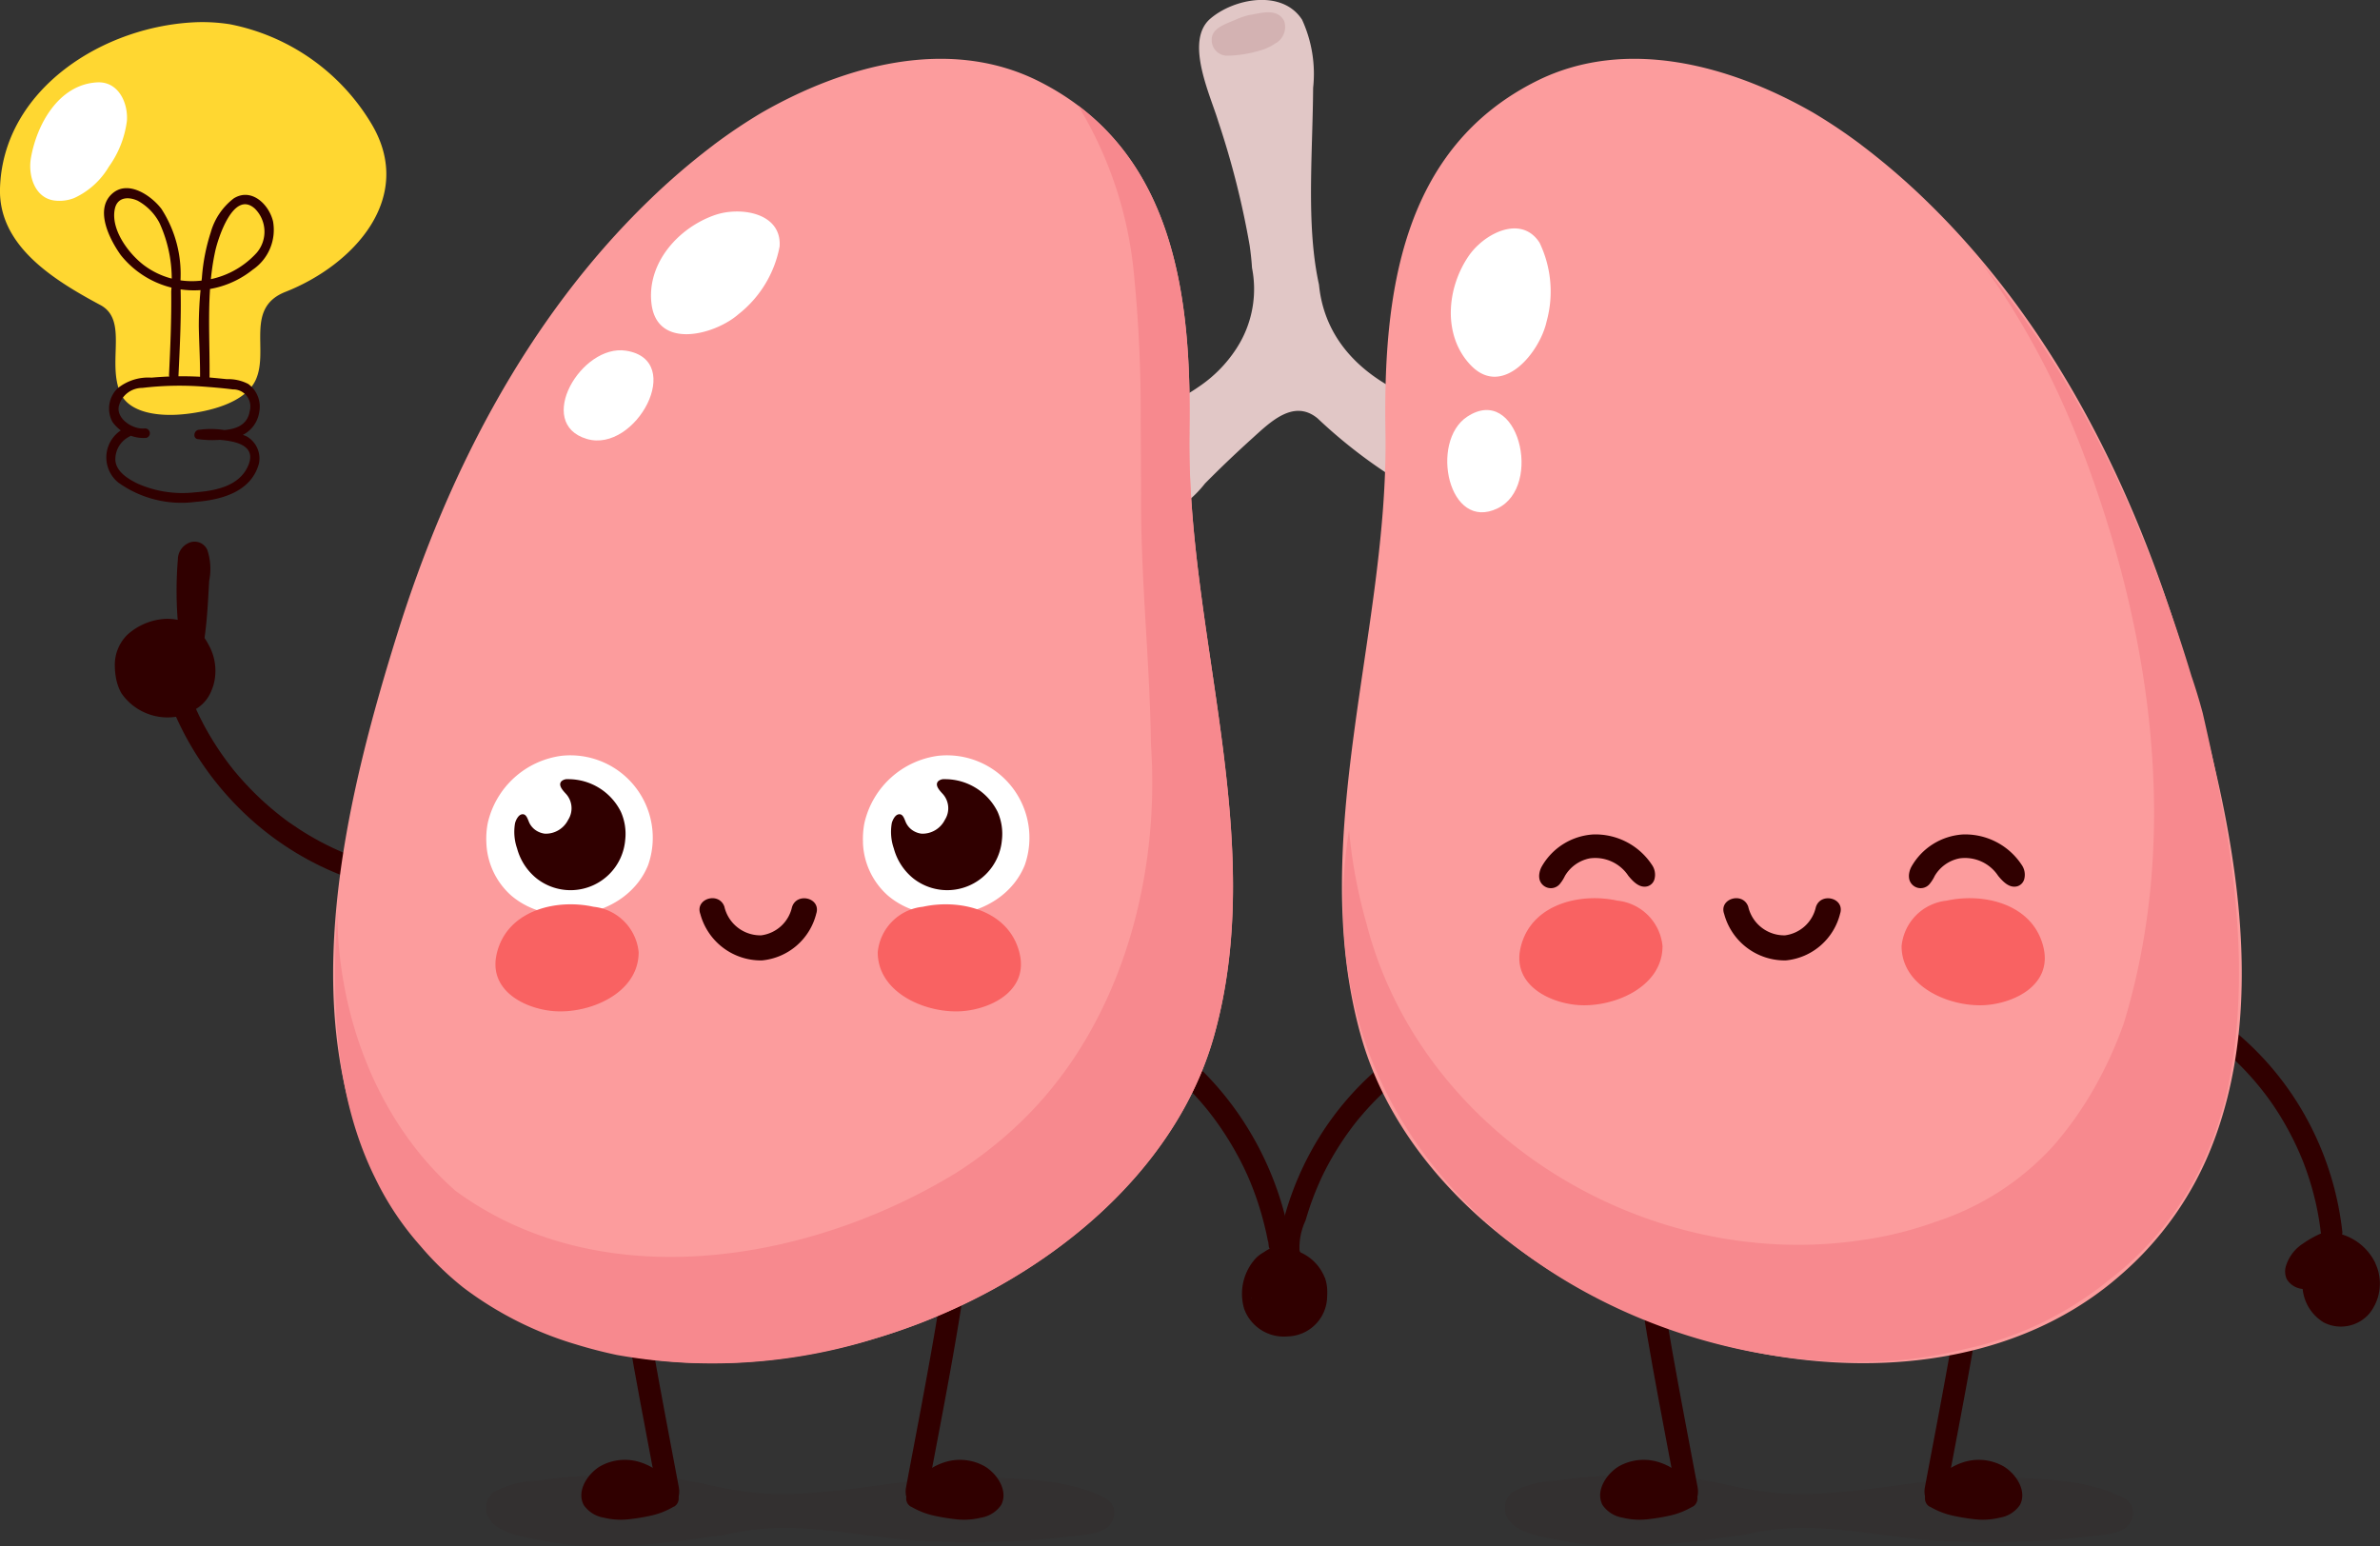 <svg id="Group_6165" data-name="Group 6165" xmlns="http://www.w3.org/2000/svg" xmlns:xlink="http://www.w3.org/1999/xlink" width="128.694" height="83.621" viewBox="0 0 128.694 83.621">
  <rect x="0" y="0" width="128.694" height="83.621" fill="#333333" stroke="none"/>
  <defs>
    <clipPath id="clip-path">
      <rect id="Rectangle_15917" data-name="Rectangle 15917" width="128.694" height="83.621" fill="none"/>
    </clipPath>
    <clipPath id="clip-path-3">
      <rect id="Rectangle_15914" data-name="Rectangle 15914" width="33.956" height="3.886" fill="none"/>
    </clipPath>
    <clipPath id="clip-path-4">
      <rect id="Rectangle_15915" data-name="Rectangle 15915" width="33.955" height="3.886" fill="none"/>
    </clipPath>
  </defs>
  <g id="Group_6164" data-name="Group 6164" clip-path="url(#clip-path)">
    <g id="Group_6163" data-name="Group 6163" transform="translate(0 0)">
      <g id="Group_6162" data-name="Group 6162" clip-path="url(#clip-path)">
        <path id="Path_77793" data-name="Path 77793" d="M156.08,821.964a1.992,1.992,0,0,0,.823-.97,2.579,2.579,0,0,0,.183-.613,2.877,2.877,0,0,0-.333-1.89,3.176,3.176,0,0,0-.307-.484,2.178,2.178,0,0,0-1.443-.874,2.834,2.834,0,0,0-.569-.038,3.338,3.338,0,0,0-2.087.876,2.29,2.29,0,0,0-.657,1.76,3.165,3.165,0,0,0,.046.486,2.8,2.8,0,0,0,.113.467,2.553,2.553,0,0,0,.193.434,3.035,3.035,0,0,0,3.843.992c.064-.044.129-.093.2-.146" transform="translate(-145.477 -783.631)" fill="#300000"/>
        <path id="Path_77794" data-name="Path 77794" d="M238.264,725.677a18.609,18.609,0,0,1-.063-4.58.663.663,0,0,1,.963-.4,1.245,1.245,0,0,1,.306.789c-.109,1.434-.125,2.953-.365,4.42-.144.144-.389.13-.841-.225" transform="translate(-228.322 -691.091)" fill="#300000"/>
        <path id="Path_77795" data-name="Path 77795" d="M233.269,720.533c-.059-.905-.167-1.808-.189-2.716a9.871,9.871,0,0,1,.051-1.354c.029-.253.023-.586.276-.728.291-.163.5.074.577.335a4.029,4.029,0,0,1-.019,1.252c-.026.455-.049.91-.08,1.364s-.069.915-.124,1.371c-.012.1-.008.5-.091.553s-.431-.222-.5-.275c-.231-.172-.472.2-.243.374.265.2.679.487,1.02.274.161-.1.165-.216.193-.395.052-.34.092-.682.125-1.024.071-.739.107-1.481.149-2.222a3.236,3.236,0,0,0-.1-1.667.752.752,0,0,0-.956-.4.982.982,0,0,0-.637.915,20.463,20.463,0,0,0,.1,4.325c.018.283.464.307.445.021" transform="translate(-223.103 -685.936)" fill="#300000"/>
        <path id="Path_77796" data-name="Path 77796" d="M10.044,50.467c-1.554.177-3.088-.1-3.538-1.14-.723-1.667.438-3.941-1.077-4.751C2.832,43.186-.082,41.35,0,38.278c.148-5.376,5.623-8.849,10.73-9a9.7,9.7,0,0,1,1.7.114,11.485,11.485,0,0,1,7.648,5.371c2.415,4.019-.979,7.659-4.642,9.1-2.2.864-.891,3.146-1.6,4.742-.572,1.281-2.545,1.721-3.793,1.863" transform="translate(0 -28.081)" fill="#ffd731"/>
        <path id="Path_77797" data-name="Path 77797" d="M141.2,258.609c.08-1.69.169-3.4.105-5.09a6.485,6.485,0,0,0-1.027-3.96c-.543-.71-1.786-1.576-2.646-.833-1,.867-.135,2.519.451,3.336a5.067,5.067,0,0,0,7.133.789,2.605,2.605,0,0,0,1.1-2.607c-.218-.927-1.166-1.843-2.123-1.251a3.511,3.511,0,0,0-1.248,1.844,10.4,10.4,0,0,0-.478,2.467,20.829,20.829,0,0,0-.166,2.612c.016.979.084,1.956.065,2.936-.006.328.505.406.512.074.046-2.371-.2-4.716.307-7.061.163-.75,1-3.33,2.14-2.323a1.757,1.757,0,0,1,.119,2.38,4.659,4.659,0,0,1-3.117,1.53,4.322,4.322,0,0,1-3-.849c-.836-.637-1.8-1.934-1.567-3.04.135-.631.713-.678,1.229-.446a2.894,2.894,0,0,1,1.187,1.207,7.308,7.308,0,0,1,.633,3.7c.019,1.5-.047,3.008-.118,4.507-.016.329.5.406.512.074" transform="translate(-131.551 -238.267)" fill="#300000"/>
        <path id="Path_77798" data-name="Path 77798" d="M142.351,499.562c-.623.073-1.546-.506-1.406-1.2a1.309,1.309,0,0,1,1.274-.992,17.068,17.068,0,0,1,3.2-.078c.565.042,1.133.087,1.694.159a.924.924,0,0,1,.913,1.164c-.2,1.271-1.787,1.043-2.706,1.016l-.074.512c.892.024,3.434-.1,2.66,1.508-.513,1.068-1.807,1.289-2.868,1.369a5.981,5.981,0,0,1-3.088-.481c-.5-.245-1.137-.634-1.189-1.241a1.369,1.369,0,0,1,.764-1.3c.3-.146.1-.626-.195-.479a1.752,1.752,0,0,0-.422,2.961,5.867,5.867,0,0,0,4.195,1.052c1.395-.106,3.011-.546,3.42-2.076a1.374,1.374,0,0,0-.661-1.463,4.892,4.892,0,0,0-2.542-.363c-.329-.009-.406.5-.074.512a5.625,5.625,0,0,0,2.115-.116,1.654,1.654,0,0,0,1.176-1.339,1.518,1.518,0,0,0-.592-1.53,2.336,2.336,0,0,0-1.156-.26c-.5-.05-1-.1-1.5-.133a18.5,18.5,0,0,0-2.573.051,2.637,2.637,0,0,0-1.833.575,1.523,1.523,0,0,0-.278,1.825,2.088,2.088,0,0,0,1.809.861.259.259,0,0,0-.065-.513" transform="translate(-134.521 -476.394)" fill="#300000"/>
        <path id="Path_77799" data-name="Path 77799" d="M42.258,114.977a4.22,4.22,0,0,0,1.885-1.7,5.416,5.416,0,0,0,.977-2.484c.067-.99-.475-2.137-1.607-2.076-2.081.111-3.268,2.268-3.585,4.093-.16.923.194,2.175,1.3,2.3a2.181,2.181,0,0,0,1.028-.133" transform="translate(-38.257 -104.263)" fill="#fff"/>
        <g id="Group_6158" data-name="Group 6158" transform="translate(26.291 79.735)" opacity="0.07">
          <g id="Group_6157" data-name="Group 6157">
            <g id="Group_6156" data-name="Group 6156" clip-path="url(#clip-path-3)">
              <path id="Path_77800" data-name="Path 77800" d="M642,1948.676c-.185,1.5,2.183,1.738,3.093,1.923,3.231.66,6.516.127,9.741-.306.365-.077.731-.149,1.1-.211,3.369-.569,6.666.432,10.027.546a47.907,47.907,0,0,0,8.384-.351c.443-.063,1.21-.129,1.491-.728a.9.9,0,0,0-.421-1.27c-1.986-.989-4.145-.99-6.219-1.094-4.222-.212-8.391,1.188-12.6.839a22.33,22.33,0,0,1-2.79-.486c-.309-.066-.618-.13-.928-.188a21.728,21.728,0,0,0-5.362-.272c-.913.058-1.824.146-2.73.281a5.219,5.219,0,0,0-2.386.615,1.032,1.032,0,0,0-.4.7" transform="translate(-641.992 -1947.024)" fill="#300000"/>
            </g>
          </g>
        </g>
        <path id="Path_77801" data-name="Path 77801" d="M1469.47,1349.89a2.493,2.493,0,0,0-1.226-1.32,2.766,2.766,0,0,0-.589-.224.438.438,0,0,0,.005-.165,17.239,17.239,0,0,0-2.128-5.995,16.825,16.825,0,0,0-4.069-4.717,15.865,15.865,0,0,0-3.041-1.9.609.609,0,0,0-.586,1.068,15.035,15.035,0,0,1,1.335.715q.318.192.627.4.149.1.3.2l.137.1.088.065a15.931,15.931,0,0,1,2.213,2.017q.25.275.488.562l.072.087.089.111q.119.151.235.305.456.606.855,1.252t.739,1.326q.08.161.157.324l.065.14.008.016.045.1q.151.342.286.69a16.333,16.333,0,0,1,.531,1.616q.109.4.2.8.047.214.087.43c.06.123.02.321.1.439-.112.059-.224.124-.332.2a1.953,1.953,0,0,0-.384.28,2.851,2.851,0,0,0-.665,2.761,2.248,2.248,0,0,0,.233.473,2.288,2.288,0,0,0,2.135,1.027,2.188,2.188,0,0,0,2.122-2.137,4.066,4.066,0,0,0,0-.456,2.338,2.338,0,0,0-.124-.589m-3.982,1.141c.008-.013.039-.057.046-.051a.185.185,0,0,1-.046.051" transform="translate(-1397.839 -1280.808)" fill="#300000"/>
        <path id="Path_77802" data-name="Path 77802" d="M1664.181,1353.815a.592.592,0,0,0-.786-.24,15.133,15.133,0,0,0-2.924,1.781,16.057,16.057,0,0,0-3.939,4.454,16.451,16.451,0,0,0-2.1,5.7.411.411,0,0,0,0,.158c-.008-.035-.151.022-.332.108a3.209,3.209,0,0,0-1.072.654h1.366c.144.008.293.014.441.024a7.8,7.8,0,0,1,1.678.349c-.277-.434-.79-.711-.908-1.105a3.424,3.424,0,0,1,.325-1.611c.038-.133.078-.264.119-.394q.182-.581.41-1.147.133-.331.281-.656l.044-.1.007-.015.064-.133q.075-.155.154-.308.332-.645.721-1.257t.831-1.185q.112-.145.228-.289l.086-.1.07-.083q.23-.27.472-.53a15.215,15.215,0,0,1,2.136-1.9l.084-.061.132-.092q.141-.1.284-.191.3-.194.6-.374a14.244,14.244,0,0,1,1.282-.667.59.59,0,0,0,.24-.787" transform="translate(-1585.336 -1298.086)" fill="#300000"/>
        <path id="Path_77803" data-name="Path 77803" d="M2878.8,1332.968a2.969,2.969,0,0,0-1.8-1.546.421.421,0,0,0,.013-.158,16.579,16.579,0,0,0-1.788-5.851,16.188,16.188,0,0,0-3.708-4.706,15.247,15.247,0,0,0-2.84-1.958.586.586,0,1,0-.608,1,14.428,14.428,0,0,1,1.252.745q.3.2.585.411.138.1.275.208l.127.1.082.066a15.342,15.342,0,0,1,2.04,2.032q.229.275.445.561l.066.087.08.11q.108.15.213.3.412.6.768,1.24t.653,1.306q.07.159.137.318l.057.137.007.016.039.1q.13.335.245.676a15.859,15.859,0,0,1,.442,1.575q.087.387.154.779.036.208.065.417c.009.066.018.131.027.2v0l.014.116a.827.827,0,0,0,.022.117,5.5,5.5,0,0,0-.986.555,2.214,2.214,0,0,0-.9,1.166,1,1,0,0,0,.035.757,1.118,1.118,0,0,0,.857.524,2.376,2.376,0,0,0,1.153,1.818,2.03,2.03,0,0,0,2.443-.478,2.582,2.582,0,0,0,.326-2.743" transform="translate(-2750.357 -1264.668)" fill="#300000"/>
        <path id="Path_77804" data-name="Path 77804" d="M237.127,941.293a14.457,14.457,0,0,1-1.416-.34q-.343-.1-.68-.219-.163-.057-.324-.117l-.151-.058-.1-.039a15.325,15.325,0,0,1-2.551-1.336q-.3-.2-.591-.4l-.088-.064-.109-.082q-.148-.112-.293-.227-.572-.453-1.1-.956t-1.011-1.053q-.114-.13-.226-.263l-.095-.114-.011-.013-.066-.083q-.224-.281-.434-.573a15.711,15.711,0,0,1-.889-1.374q-.2-.344-.378-.7-.1-.188-.186-.379c-.028-.06-.056-.12-.084-.18l0,0-.047-.107c-.011-.025-.023-.049-.037-.072l-1.316.249c.065,0,.13.007.2.006a.422.422,0,0,0,.035.155,16.576,16.576,0,0,0,3.442,5.058,16.179,16.179,0,0,0,4.937,3.4,15.254,15.254,0,0,0,3.293,1.029.586.586,0,0,0,.284-1.137" transform="translate(-215.729 -894.349)" fill="#300000"/>
        <path id="Path_77805" data-name="Path 77805" d="M1198.494,1514.169c-.034.491-.065.984-.126,1.478v-.031a1.4,1.4,0,0,1-.013.227q-.085.87-.189,1.733c-.14,1.168-.3,2.33-.481,3.488-.355,2.3-.774,4.582-1.2,6.857-.243,1.289-.489,2.576-.729,3.866-.079.424.1.932.409,1.034s.636-.133.721-.587c.858-4.606,1.8-9.192,2.375-13.892q.127-1.032.23-2.07t.179-2.091c.032-.444-.292-.879-.586-.865-.345.016-.552.371-.585.853" transform="translate(-1146.766 -1451.342)" fill="#300000"/>
        <path id="Path_77806" data-name="Path 77806" d="M1209.194,1941.531a4.35,4.35,0,0,0,.413.211c.143.063.29.12.441.17a8.109,8.109,0,0,0,1.918.258,2.685,2.685,0,0,0,.476-.058,2.81,2.81,0,0,0,.355-.1,1.728,1.728,0,0,0,.345-.159.649.649,0,0,0,.2-.9,1.865,1.865,0,0,0-.773-.8,1.977,1.977,0,0,0-.279-.117,2.469,2.469,0,0,0-2.52.7q-.087.086-.17.179c-.066.161-.238.247-.305.408a2.17,2.17,0,0,0-.1.2" transform="translate(-1159.675 -1860.495)" fill="#300000"/>
        <path id="Path_77807" data-name="Path 77807" d="M1197.327,1930.23a4.194,4.194,0,0,0,1.192.478,11.078,11.078,0,0,0,1.269.209,3.854,3.854,0,0,0,1.322-.09,1.639,1.639,0,0,0,1.084-.682c.407-.766-.216-1.686-.869-2.084a2.726,2.726,0,0,0-2.277-.2,3.212,3.212,0,0,0-1.149.7c-.068.065-.134.132-.2.2a1.212,1.212,0,0,0-.145.175.4.4,0,0,1-.037.07q.059-.073,0-.01a1.844,1.844,0,0,0-.377.547.5.5,0,1,0,.865.506c.032-.068.068-.133.1-.2.013-.023.083-.118.007-.03.017-.02.036-.039.054-.058a1.913,1.913,0,0,0,.184-.218l.029-.051q-.038.039.02-.022l.068-.071c.053-.055.107-.109.163-.16l.067-.059s.109-.089.053-.045.059-.042.056-.04l.092-.061c.068-.043.137-.083.208-.119.039-.02.078-.038.118-.057-.017.008-.09.034,0,0,.067-.026.135-.05.2-.07s.138-.038.208-.052l.084-.016q.088-.013-.007,0l.084-.008a2.3,2.3,0,0,1,.379,0c.022,0,.155.027.034,0l.083.015a2.093,2.093,0,0,1,.245.065c-.012,0,.141.053.081.028s.09.044.078.038a1.827,1.827,0,0,1,.186.109c.078.052.015.012,0,0,.032.028.064.055.094.085s.04.04.059.061.106.124.071.081.041.057.039.055l.049.074c.025.038.047.078.072.115.056.083.01.013,0-.011.012.032.063.142.049.179l-.008-.061c0,.024,0,.048,0,.072s0,.024,0,.036c0,.057,0,.047,0-.028-.006,0-.01.065-.019.067l.024-.056a.513.513,0,0,1-.035.06c.045-.086.026-.048.009-.02l.043-.031a.6.6,0,0,1-.069.042c-.027.016-.053.032-.081.046-.006,0-.147.067-.054.029a2.229,2.229,0,0,1-.246.081c-.082.023-.166.042-.25.058,0,0-.169.024-.076.014l-.107.01a3.871,3.871,0,0,1-.569,0q-.142-.011-.284-.029c-.1-.012.117.019-.046-.007l-.152-.024c-.194-.033-.387-.072-.579-.113a3.465,3.465,0,0,1-.511-.146c-.157-.059.04.019-.049-.02q-.083-.036-.165-.076c-.092-.045-.183-.094-.272-.145a.5.5,0,0,0-.506.865" transform="translate(-1148.061 -1848.76)" fill="#300000"/>
        <path id="Path_77808" data-name="Path 77808" d="M802.053,1514.944q.032.437.068.872.017.206.036.412c.006.061.011.122.017.183-.01-.112.015.157.018.188q.085.868.189,1.732c.14,1.168.3,2.33.481,3.488.356,2.3.774,4.581,1.2,6.857.243,1.289.489,2.577.729,3.866.079.424-.1.932-.409,1.034s-.636-.133-.721-.587c-.858-4.606-1.8-9.192-2.375-13.892q-.127-1.032-.23-2.07t-.179-2.081c-.032-.439.29-.861.584-.842.344.022.553.371.588.842" transform="translate(-768.081 -1452.096)" fill="#300000"/>
        <path id="Path_77809" data-name="Path 77809" d="M784.156,1941.531a4.355,4.355,0,0,1-.413.211c-.143.063-.29.12-.441.17a8.106,8.106,0,0,1-1.918.258,2.685,2.685,0,0,1-.476-.058,2.8,2.8,0,0,1-.355-.1,1.727,1.727,0,0,1-.345-.159.649.649,0,0,1-.2-.9,1.866,1.866,0,0,1,.773-.8,1.985,1.985,0,0,1,.279-.117,2.469,2.469,0,0,1,2.52.7q.087.086.17.179c.066.161.238.247.305.408a2.14,2.14,0,0,1,.1.2" transform="translate(-747.975 -1860.495)" fill="#300000"/>
        <path id="Path_77810" data-name="Path 77810" d="M772.636,1930.23a4.2,4.2,0,0,1-1.192.478,11.082,11.082,0,0,1-1.27.209,3.853,3.853,0,0,1-1.322-.09,1.639,1.639,0,0,1-1.084-.682c-.407-.766.216-1.686.868-2.084a2.726,2.726,0,0,1,2.277-.2,3.21,3.21,0,0,1,1.149.7c.068.065.134.132.2.2a1.217,1.217,0,0,1,.145.175.4.4,0,0,0,.037.07q-.059-.073,0-.01a1.846,1.846,0,0,1,.377.547.5.5,0,1,1-.865.506c-.032-.068-.068-.133-.1-.2-.013-.023-.083-.118-.007-.03-.017-.02-.036-.039-.054-.058a1.913,1.913,0,0,1-.184-.218l-.029-.051q.038.039-.019-.022l-.068-.071c-.053-.055-.106-.109-.163-.16l-.067-.059s-.109-.089-.053-.045-.059-.042-.056-.04l-.092-.061c-.068-.043-.137-.083-.209-.119-.039-.02-.078-.038-.117-.057.017.008.09.034,0,0-.067-.026-.135-.05-.2-.07s-.138-.038-.207-.052l-.084-.016q-.087-.013.007,0l-.084-.008a2.3,2.3,0,0,0-.379,0c-.022,0-.155.027-.034,0l-.083.015a2.086,2.086,0,0,0-.245.065c.012,0-.141.053-.081.028s-.09.044-.078.038a1.829,1.829,0,0,0-.186.109c-.078.052-.014.012,0,0-.032.028-.064.055-.094.085s-.04.04-.059.061-.106.124-.071.081-.041.057-.039.055l-.05.074c-.025.038-.046.078-.072.115-.056.083-.01.013,0-.011-.012.032-.063.142-.049.179l.008-.061c0,.024,0,.048,0,.072s0,.024,0,.036q.007.085,0-.028c.006,0,.01.065.019.067l-.024-.056a.513.513,0,0,0,.035.06c-.045-.086-.026-.048-.008-.02l-.043-.031a.6.6,0,0,0,.069.042c.027.016.053.032.081.046.006,0,.147.067.054.029a2.223,2.223,0,0,0,.246.081c.082.023.166.042.25.058,0,0,.169.024.076.014l.107.01a3.871,3.871,0,0,0,.569,0q.142-.011.284-.029c.1-.012-.117.019.046-.007l.152-.024c.194-.033.387-.072.579-.113a3.462,3.462,0,0,0,.511-.146c.157-.059-.04.019.049-.02q.083-.036.165-.076c.092-.045.183-.094.272-.145a.5.5,0,0,1,.506.865" transform="translate(-736.203 -1848.76)" fill="#300000"/>
        <g id="Group_6161" data-name="Group 6161" transform="translate(81.38 79.735)" opacity="0.07">
          <g id="Group_6160" data-name="Group 6160">
            <g id="Group_6159" data-name="Group 6159" clip-path="url(#clip-path-4)">
              <path id="Path_77811" data-name="Path 77811" d="M1987.207,1948.676c-.185,1.5,2.183,1.738,3.093,1.923,3.231.66,6.516.127,9.741-.306.365-.077.731-.149,1.1-.211,3.369-.569,6.666.432,10.027.546a47.906,47.906,0,0,0,8.384-.351c.443-.063,1.21-.129,1.491-.728a.9.9,0,0,0-.421-1.27c-1.986-.989-4.145-.99-6.219-1.094-4.222-.212-8.391,1.188-12.6.839a22.334,22.334,0,0,1-2.79-.486c-.309-.066-.618-.13-.928-.188a21.729,21.729,0,0,0-5.362-.272c-.913.058-1.824.146-2.73.281a5.219,5.219,0,0,0-2.386.615,1.032,1.032,0,0,0-.4.7" transform="translate(-1987.197 -1947.024)" fill="#300000"/>
            </g>
          </g>
        </g>
        <path id="Path_77812" data-name="Path 77812" d="M2543.7,1514.169c-.034.491-.064.984-.126,1.478v-.031a1.437,1.437,0,0,1-.013.227q-.086.87-.189,1.733c-.14,1.168-.3,2.33-.481,3.488-.356,2.3-.774,4.582-1.2,6.857-.243,1.289-.489,2.576-.729,3.866-.079.424.1.932.409,1.034s.636-.133.72-.587c.857-4.606,1.8-9.192,2.375-13.892q.127-1.032.23-2.07t.179-2.091c.032-.444-.292-.879-.586-.865-.345.016-.551.371-.585.853" transform="translate(-2436.88 -1451.342)" fill="#300000"/>
        <path id="Path_77813" data-name="Path 77813" d="M2554.4,1941.531a4.348,4.348,0,0,0,.413.211c.143.063.29.12.441.17a8.108,8.108,0,0,0,1.918.258,2.686,2.686,0,0,0,.476-.058,2.814,2.814,0,0,0,.354-.1,1.723,1.723,0,0,0,.345-.159.649.649,0,0,0,.2-.9,1.867,1.867,0,0,0-.773-.8,1.986,1.986,0,0,0-.279-.117,2.468,2.468,0,0,0-2.52.7q-.087.086-.17.179c-.066.161-.238.247-.305.408a2.14,2.14,0,0,0-.1.2" transform="translate(-2449.79 -1860.495)" fill="#300000"/>
        <path id="Path_77814" data-name="Path 77814" d="M2542.53,1930.23a4.194,4.194,0,0,0,1.192.478,11.08,11.08,0,0,0,1.27.209,3.851,3.851,0,0,0,1.321-.09,1.638,1.638,0,0,0,1.084-.682c.407-.766-.216-1.686-.869-2.084a2.726,2.726,0,0,0-2.277-.2,3.21,3.21,0,0,0-1.148.7c-.068.065-.134.132-.2.2a1.2,1.2,0,0,0-.145.175.41.41,0,0,1-.037.07q.059-.073,0-.01a1.851,1.851,0,0,0-.377.547.513.513,0,0,0,.18.686.507.507,0,0,0,.685-.18c.032-.068.068-.133.1-.2.013-.023.083-.118.008-.03.017-.02.035-.039.053-.058a1.914,1.914,0,0,0,.184-.218s.061-.108.029-.051c-.026.026-.019.019.02-.022l.068-.071c.053-.055.107-.109.162-.16l.067-.059s.109-.089.053-.045.059-.042.056-.04l.092-.061c.068-.043.137-.083.209-.119.038-.02.078-.038.117-.057-.017.008-.09.034,0,0,.067-.026.135-.05.2-.07s.138-.038.207-.052l.084-.016q.087-.013-.007,0l.084-.008a2.3,2.3,0,0,1,.379,0c.022,0,.155.027.034,0l.083.015a2.084,2.084,0,0,1,.244.065c-.012,0,.141.053.082.028s.09.044.078.038a1.817,1.817,0,0,1,.186.109c.078.052.014.012,0,0,.032.028.063.055.094.085s.04.04.059.061.106.124.072.081.041.057.039.055l.05.074c.024.038.046.078.072.115.056.083.01.013,0-.011.011.032.063.142.049.179,0-.02-.006-.041-.008-.061,0,.024,0,.048,0,.072s0,.024,0,.036c0,.057,0,.047,0-.028-.006,0-.01.065-.018.067l.024-.056a.5.5,0,0,1-.035.06c.045-.086.026-.048.009-.02l.043-.031a.577.577,0,0,1-.069.042c-.027.016-.053.032-.081.046-.006,0-.147.067-.054.029a2.246,2.246,0,0,1-.246.081c-.083.023-.166.042-.25.058,0,0-.169.024-.076.014l-.107.01a3.874,3.874,0,0,1-.57,0q-.142-.011-.284-.029c-.1-.012.117.019-.046-.007l-.152-.024c-.194-.033-.387-.072-.579-.113a3.45,3.45,0,0,1-.511-.146c-.157-.059.04.019-.05-.02q-.083-.036-.165-.076c-.093-.045-.183-.094-.272-.145a.5.5,0,1,0-.506.865" transform="translate(-2438.175 -1848.76)" fill="#300000"/>
        <path id="Path_77815" data-name="Path 77815" d="M2147.257,1514.944q.032.437.068.872.018.206.036.412l.017.183c-.01-.112.015.157.018.188q.085.868.189,1.732c.14,1.168.3,2.33.481,3.488.356,2.3.774,4.581,1.2,6.857.243,1.289.489,2.577.729,3.866.079.424-.1.932-.409,1.034s-.636-.133-.72-.587c-.858-4.606-1.8-9.192-2.375-13.892q-.127-1.032-.23-2.07t-.178-2.081c-.032-.439.29-.861.583-.842.344.022.553.371.588.842" transform="translate(-2058.196 -1452.096)" fill="#300000"/>
        <path id="Path_77816" data-name="Path 77816" d="M2129.359,1941.531a4.348,4.348,0,0,1-.413.211c-.143.063-.29.12-.441.17a8.111,8.111,0,0,1-1.918.258,2.684,2.684,0,0,1-.476-.058,2.807,2.807,0,0,1-.355-.1,1.735,1.735,0,0,1-.345-.159.649.649,0,0,1-.2-.9,1.863,1.863,0,0,1,.772-.8,1.971,1.971,0,0,1,.279-.117,2.469,2.469,0,0,1,2.52.7c.058.057.115.117.17.179.066.161.238.247.305.408a2.14,2.14,0,0,1,.1.2" transform="translate(-2038.09 -1860.495)" fill="#300000"/>
        <path id="Path_77817" data-name="Path 77817" d="M2117.84,1930.23a4.2,4.2,0,0,1-1.192.478,11.076,11.076,0,0,1-1.269.209,3.854,3.854,0,0,1-1.322-.09,1.638,1.638,0,0,1-1.084-.682c-.407-.766.216-1.686.868-2.084a2.726,2.726,0,0,1,2.277-.2,3.211,3.211,0,0,1,1.149.7c.068.065.134.132.2.2a1.2,1.2,0,0,1,.145.175.392.392,0,0,0,.037.07c-.04-.049-.041-.052,0-.01a1.846,1.846,0,0,1,.377.547.5.5,0,1,1-.865.506c-.032-.068-.068-.133-.1-.2-.013-.023-.083-.118-.008-.03-.017-.02-.036-.039-.054-.058a1.914,1.914,0,0,1-.184-.218s-.061-.108-.029-.051q.038.039-.02-.022l-.068-.071c-.053-.055-.107-.109-.162-.16l-.067-.059s-.109-.089-.053-.045-.059-.042-.056-.04l-.092-.061c-.068-.043-.137-.083-.208-.119-.039-.02-.078-.038-.118-.057.017.008.09.034,0,0-.067-.026-.135-.05-.2-.07s-.138-.038-.208-.052l-.083-.016q-.088-.013.007,0l-.084-.008a2.3,2.3,0,0,0-.379,0c-.022,0-.156.027-.034,0l-.083.015a2.088,2.088,0,0,0-.245.065c.012,0-.141.053-.081.028s-.09.044-.078.038a1.814,1.814,0,0,0-.186.109c-.078.052-.014.012,0,0-.032.028-.063.055-.094.085s-.04.04-.059.061-.106.124-.071.081-.041.057-.039.055l-.05.074c-.025.038-.046.078-.072.115-.056.083-.01.013,0-.011-.011.032-.063.142-.049.179l.008-.061c0,.024,0,.048,0,.072v.036c0,.057,0,.047,0-.028.006,0,.01.065.018.067l-.024-.056a.5.5,0,0,0,.035.06c-.044-.086-.026-.048-.009-.02l-.043-.031a.645.645,0,0,0,.069.042c.027.016.053.032.081.046.006,0,.147.067.054.029a2.225,2.225,0,0,0,.246.081c.083.023.166.042.25.058,0,0,.168.024.076.014l.107.01a3.871,3.871,0,0,0,.569,0q.142-.011.284-.029c.1-.012-.117.019.046-.007l.152-.024c.194-.033.387-.072.579-.113a3.464,3.464,0,0,0,.511-.146c.157-.059-.04.019.049-.02q.083-.036.165-.076c.092-.045.183-.094.272-.145a.5.5,0,0,1,.506.865" transform="translate(-2026.318 -1848.76)" fill="#300000"/>
        <path id="Path_77818" data-name="Path 77818" d="M1424.532,23.442A10.014,10.014,0,0,1,1425.5,23c.335-.134.682-.256,1.035-.373a10.786,10.786,0,0,0,3.589-1.281q.33-.191.64-.406a7.236,7.236,0,0,0,2.069-2.084,6.192,6.192,0,0,0,.359-.63,5.885,5.885,0,0,0,.491-3.741c-.025-.4-.069-.807-.128-1.217a45.963,45.963,0,0,0-1.7-6.713c-.429-1.425-1.831-4.35-.42-5.551,1.288-1.1,3.882-1.591,4.953.056a7.02,7.02,0,0,1,.6,3.691c-.024,3.3-.316,6.7.137,9.67q.076.494.18.971c.395,4.043,3.981,6.1,7.539,6.879a7.372,7.372,0,0,1,.826.418c.8.465.6,1.461.465,2.257a1.359,1.359,0,0,1-.6,1.1,2.124,2.124,0,0,1-1.282.168,10.936,10.936,0,0,1-1.122-.175c-.668-.138.742.8.14.553-.2-.083-1.775-.691-1.968-.787a27.426,27.426,0,0,1-4.072-3.181c-1.3-1.075-2.58.218-3.541,1.085q-1.309,1.181-2.55,2.435a6.027,6.027,0,0,1-2.37,1.832,3.208,3.208,0,0,1-1.132.126,4.147,4.147,0,0,1-.77-.02,1.737,1.737,0,0,1-.665-.089c-1.008-.351-1.523-1.72-1.843-2.739a3.551,3.551,0,0,1-.027-.887,3.964,3.964,0,0,1,.2-.927" transform="translate(-1365.983 0.001)" fill="#e1c7c6"/>
        <path id="Path_77819" data-name="Path 77819" d="M460.443,82.42a37.423,37.423,0,0,0-3.549,3.052c-6.541,6.358-10.841,14.713-13.541,23.348-2.64,8.443-5.218,18.976-1.937,27.549a17.81,17.81,0,0,0,5.061,7.2c12.128,10.584,36.765,2.126,41.018-12.948,3-10.65-1.5-21.881-1.319-32.673.124-7.419-.827-15.345-8.218-19.011-4.848-2.391-10.494-.8-14.914,1.735a29.037,29.037,0,0,0-2.6,1.745" transform="translate(-421.859 -74.579)" fill="#fc9c9d"/>
        <path id="Path_77820" data-name="Path 77820" d="M488.476,156.972c.11-6.611-.633-13.625-6.025-17.668a21.285,21.285,0,0,1,3.021,9.079,76.016,76.016,0,0,1,.369,7.907c.01,1.325.013,2.651.023,3.964-.033,3.631.289,7.245.449,10.876.04.908.07,1.817.082,2.727.45,6.53-1.233,13.46-5.3,18.511a20.487,20.487,0,0,1-1.889,2.046q-.778.733-1.624,1.393t-1.751,1.232c-6.58,4.014-15.489,6.026-22.849,3.227a17.706,17.706,0,0,1-4.2-2.28c-4.253-3.748-6.385-9.55-6.385-15.155-.316,4.894-.158,10.065,2.08,14.536a15.863,15.863,0,0,0,2.41,3.6,16.558,16.558,0,0,0,1.285,1.356q.51.48,1.061.916a19.064,19.064,0,0,0,6.078,3.06c.728.224,1.465.413,2.206.57a29.448,29.448,0,0,0,13.965-.889q1.157-.346,2.287-.772,1.418-.54,2.779-1.205c6.333-3.1,11.507-8.169,13.251-14.352,3-10.65-1.5-21.881-1.319-32.673" transform="translate(-424.159 -133.599)" fill="#f7898e"/>
        <path id="Path_77821" data-name="Path 77821" d="M1799.93,82.42a37.412,37.412,0,0,1,3.549,3.052c6.541,6.358,10.841,14.713,13.541,23.348,2.64,8.443,5.219,18.976,1.937,27.549a17.812,17.812,0,0,1-5.061,7.2c-12.128,10.584-36.765,2.126-41.018-12.948-3-10.65,1.5-21.881,1.319-32.673-.124-7.419.827-15.345,8.218-19.011,4.848-2.391,10.494-.8,14.915,1.735a29.051,29.051,0,0,1,2.6,1.745" transform="translate(-1699.281 -74.579)" fill="#fc9c9d"/>
        <path id="Path_77822" data-name="Path 77822" d="M1819.2,368.719a83.871,83.871,0,0,0-3.758-10.1q-.585-1.281-1.231-2.538a56.42,56.42,0,0,0-4.419-7.228q-.96-1.316-1.983-2.571.654.9,1.267,1.838a43.171,43.171,0,0,1,3.345,6.249q.473,1.082.893,2.186c3.692,9.739,5.31,20.752,2.2,30.907a22.017,22.017,0,0,1-1.579,3.46,19.3,19.3,0,0,1-2.22,3.141,14.847,14.847,0,0,1-2.857,2.432,15.076,15.076,0,0,1-3.586,1.7,19.58,19.58,0,0,1-3.737.937,23.388,23.388,0,0,1-4.427.268c-10.289-.35-19.979-7.349-22.55-17.408a27.443,27.443,0,0,1-.929-5,25.383,25.383,0,0,0-.151,6.964,22.526,22.526,0,0,0,.421,2.392,22.145,22.145,0,0,0,.812,2.7c4.207,11.153,17,17.508,28.546,16.619a23.826,23.826,0,0,0,3.718-.625,18.018,18.018,0,0,0,4.132-1.42,18.784,18.784,0,0,0,3.63-2.314,16.821,16.821,0,0,0,5.036-6.277,18.871,18.871,0,0,0,.735-1.812q.321-.925.555-1.885.283-1.276.446-2.562c.749-6.1-.356-12.177-1.716-18.1-.178-.671-.377-1.321-.59-1.955" transform="translate(-1700.682 -332.101)" fill="#f7898e"/>
        <path id="Path_77823" data-name="Path 77823" d="M929.91,1186.829a3.352,3.352,0,0,1-2.942,2.551,3.392,3.392,0,0,1-3.333-2.512c-.3-.824,1-1.222,1.3-.4a2,2,0,0,0,1.991,1.556,1.966,1.966,0,0,0,1.664-1.512c.244-.836,1.567-.524,1.321.319" transform="translate(-885.767 -1137.446)" fill="#300000"/>
        <path id="Path_77824" data-name="Path 77824" d="M1139.392,1001.84a4.386,4.386,0,0,1,.08-1.076,4.727,4.727,0,0,1,3.981-3.616,4.458,4.458,0,0,1,4.681,5.922c-1.139,2.791-5.164,3.542-7.4,1.632a4.008,4.008,0,0,1-1.346-2.862" transform="translate(-1092.726 -956.278)" fill="#fff"/>
        <path id="Path_77825" data-name="Path 77825" d="M642,1001.84a4.383,4.383,0,0,1,.08-1.076,4.727,4.727,0,0,1,3.981-3.616,4.458,4.458,0,0,1,4.681,5.922c-1.139,2.791-5.164,3.542-7.4,1.632A4.009,4.009,0,0,1,642,1001.84" transform="translate(-615.701 -956.278)" fill="#fff"/>
        <path id="Path_77826" data-name="Path 77826" d="M684.92,1032.115a2.937,2.937,0,0,0-.238-1.486,3.174,3.174,0,0,0-2.857-1.764.474.474,0,0,0-.343.1c-.22.207.055.5.2.661a1.157,1.157,0,0,1,.151,1.433,1.358,1.358,0,0,1-1.253.754,1.123,1.123,0,0,1-.521-.2,1.022,1.022,0,0,1-.368-.486c-.07-.164-.15-.417-.382-.358-.181.046-.308.314-.35.476a2.739,2.739,0,0,0,.111,1.367,3.125,3.125,0,0,0,1.068,1.63,2.967,2.967,0,0,0,4.781-2.13" transform="translate(-651.109 -986.731)" fill="#300000"/>
        <path id="Path_77827" data-name="Path 77827" d="M1182.316,1032.115a2.935,2.935,0,0,0-.238-1.486,3.174,3.174,0,0,0-2.857-1.764.474.474,0,0,0-.343.1c-.22.207.055.5.2.661a1.157,1.157,0,0,1,.151,1.433,1.358,1.358,0,0,1-1.253.754,1.123,1.123,0,0,1-.521-.2,1.021,1.021,0,0,1-.368-.486c-.07-.164-.15-.417-.382-.358-.181.046-.308.314-.349.476a2.737,2.737,0,0,0,.111,1.367,3.125,3.125,0,0,0,1.067,1.63,2.968,2.968,0,0,0,4.781-2.13" transform="translate(-1128.135 -986.731)" fill="#300000"/>
        <path id="Path_77828" data-name="Path 77828" d="M1166.678,1197.018c.246,1.764-1.489,2.681-2.994,2.851-1.924.217-4.726-.884-4.726-3.172a2.734,2.734,0,0,1,2.442-2.459c1.889-.418,4.368.114,5.111,2.133a3.118,3.118,0,0,1,.166.647" transform="translate(-1111.496 -1145.205)" fill="#f96262"/>
        <path id="Path_77829" data-name="Path 77829" d="M654.23,1197.018c-.246,1.764,1.489,2.681,2.994,2.851,1.924.217,4.726-.884,4.726-3.172a2.734,2.734,0,0,0-2.442-2.459c-1.889-.418-4.368.114-5.111,2.133a3.122,3.122,0,0,0-.166.647" transform="translate(-627.416 -1145.205)" fill="#f96262"/>
        <path id="Path_77830" data-name="Path 77830" d="M2281.809,1186.829a3.352,3.352,0,0,1-2.942,2.551,3.392,3.392,0,0,1-3.333-2.512c-.3-.824,1-1.222,1.3-.4a2,2,0,0,0,1.991,1.556,1.967,1.967,0,0,0,1.664-1.512c.243-.836,1.567-.524,1.321.319" transform="translate(-2182.303 -1137.446)" fill="#300000"/>
        <path id="Path_77831" data-name="Path 77831" d="M2032.279,1103.964a1.136,1.136,0,0,1,.137-.477,3.446,3.446,0,0,1,2.785-1.74,3.657,3.657,0,0,1,3.169,1.633.933.933,0,0,1,.144.786.554.554,0,0,1-.359.379c-.442.131-.8-.256-1.052-.561a2.148,2.148,0,0,0-2.089-.944,2.006,2.006,0,0,0-1.339.945,2.146,2.146,0,0,1-.289.453.633.633,0,0,1-1.088-.265.806.806,0,0,1-.019-.209" transform="translate(-1949.052 -1056.624)" fill="#300000"/>
        <path id="Path_77832" data-name="Path 77832" d="M2520.6,1103.964a1.138,1.138,0,0,1,.137-.477,3.446,3.446,0,0,1,2.785-1.74,3.657,3.657,0,0,1,3.168,1.633.933.933,0,0,1,.145.786.554.554,0,0,1-.358.379c-.443.131-.8-.256-1.052-.561a2.148,2.148,0,0,0-2.089-.944,2.006,2.006,0,0,0-1.339.945,2.136,2.136,0,0,1-.289.453.633.633,0,0,1-1.088-.265.806.806,0,0,1-.019-.209" transform="translate(-2417.379 -1056.624)" fill="#300000"/>
        <path id="Path_77833" data-name="Path 77833" d="M2518.577,1188.928c.246,1.763-1.489,2.681-2.994,2.851-1.924.217-4.726-.884-4.726-3.172a2.734,2.734,0,0,1,2.442-2.459c1.889-.418,4.368.114,5.111,2.133a3.12,3.12,0,0,1,.167.647" transform="translate(-2408.032 -1137.446)" fill="#f96262"/>
        <path id="Path_77834" data-name="Path 77834" d="M2006.129,1188.928c-.246,1.763,1.489,2.681,2.994,2.851,1.924.217,4.726-.884,4.726-3.172a2.734,2.734,0,0,0-2.442-2.459c-1.889-.418-4.368.114-5.111,2.133a3.119,3.119,0,0,0-.166.647" transform="translate(-1923.951 -1137.446)" fill="#f96262"/>
        <path id="Path_77835" data-name="Path 77835" d="M864,279.27a3.59,3.59,0,0,0-.86.178c-1.992.691-3.7,2.619-3.426,4.815.314,2.485,3.424,1.67,4.709.54a6.093,6.093,0,0,0,2.216-3.656c.1-1.48-1.356-1.988-2.639-1.877" transform="translate(-824.483 -267.819)" fill="#fff"/>
        <path id="Path_77836" data-name="Path 77836" d="M747.666,462.527c-2.413-.371-4.949,3.939-2.11,4.774,2.641.777,5.372-4.272,2.11-4.774" transform="translate(-713.82 -443.564)" fill="#fff"/>
        <path id="Path_77837" data-name="Path 77837" d="M1917.235,302.5a3.591,3.591,0,0,0-.588.653c-1.195,1.737-1.431,4.3.093,5.908,1.725,1.816,3.748-.683,4.113-2.355a6.092,6.092,0,0,0-.381-4.258c-.8-1.249-2.27-.8-3.238.051" transform="translate(-1837.223 -289.323)" fill="#fff"/>
        <path id="Path_77838" data-name="Path 77838" d="M1912.028,541.777c-2.034,1.35-1.009,6.244,1.652,4.951,2.476-1.2,1.1-6.776-1.652-4.951" transform="translate(-1832.697 -519.241)" fill="#fff"/>
        <path id="Path_77839" data-name="Path 77839" d="M1601.376,16.551c-.562.274-1.47.472-1.431,1.182a.834.834,0,0,0,.829.829,6.514,6.514,0,0,0,2.013-.355,2.708,2.708,0,0,0,.583-.3,1.01,1.01,0,0,0,.483-1.238c-.395-.71-1.263-.395-1.916-.3a5.812,5.812,0,0,0-.561.183" transform="translate(-1534.422 -15.551)" fill="#d3b2b2"/>
      </g>
    </g>
  </g>
</svg>
